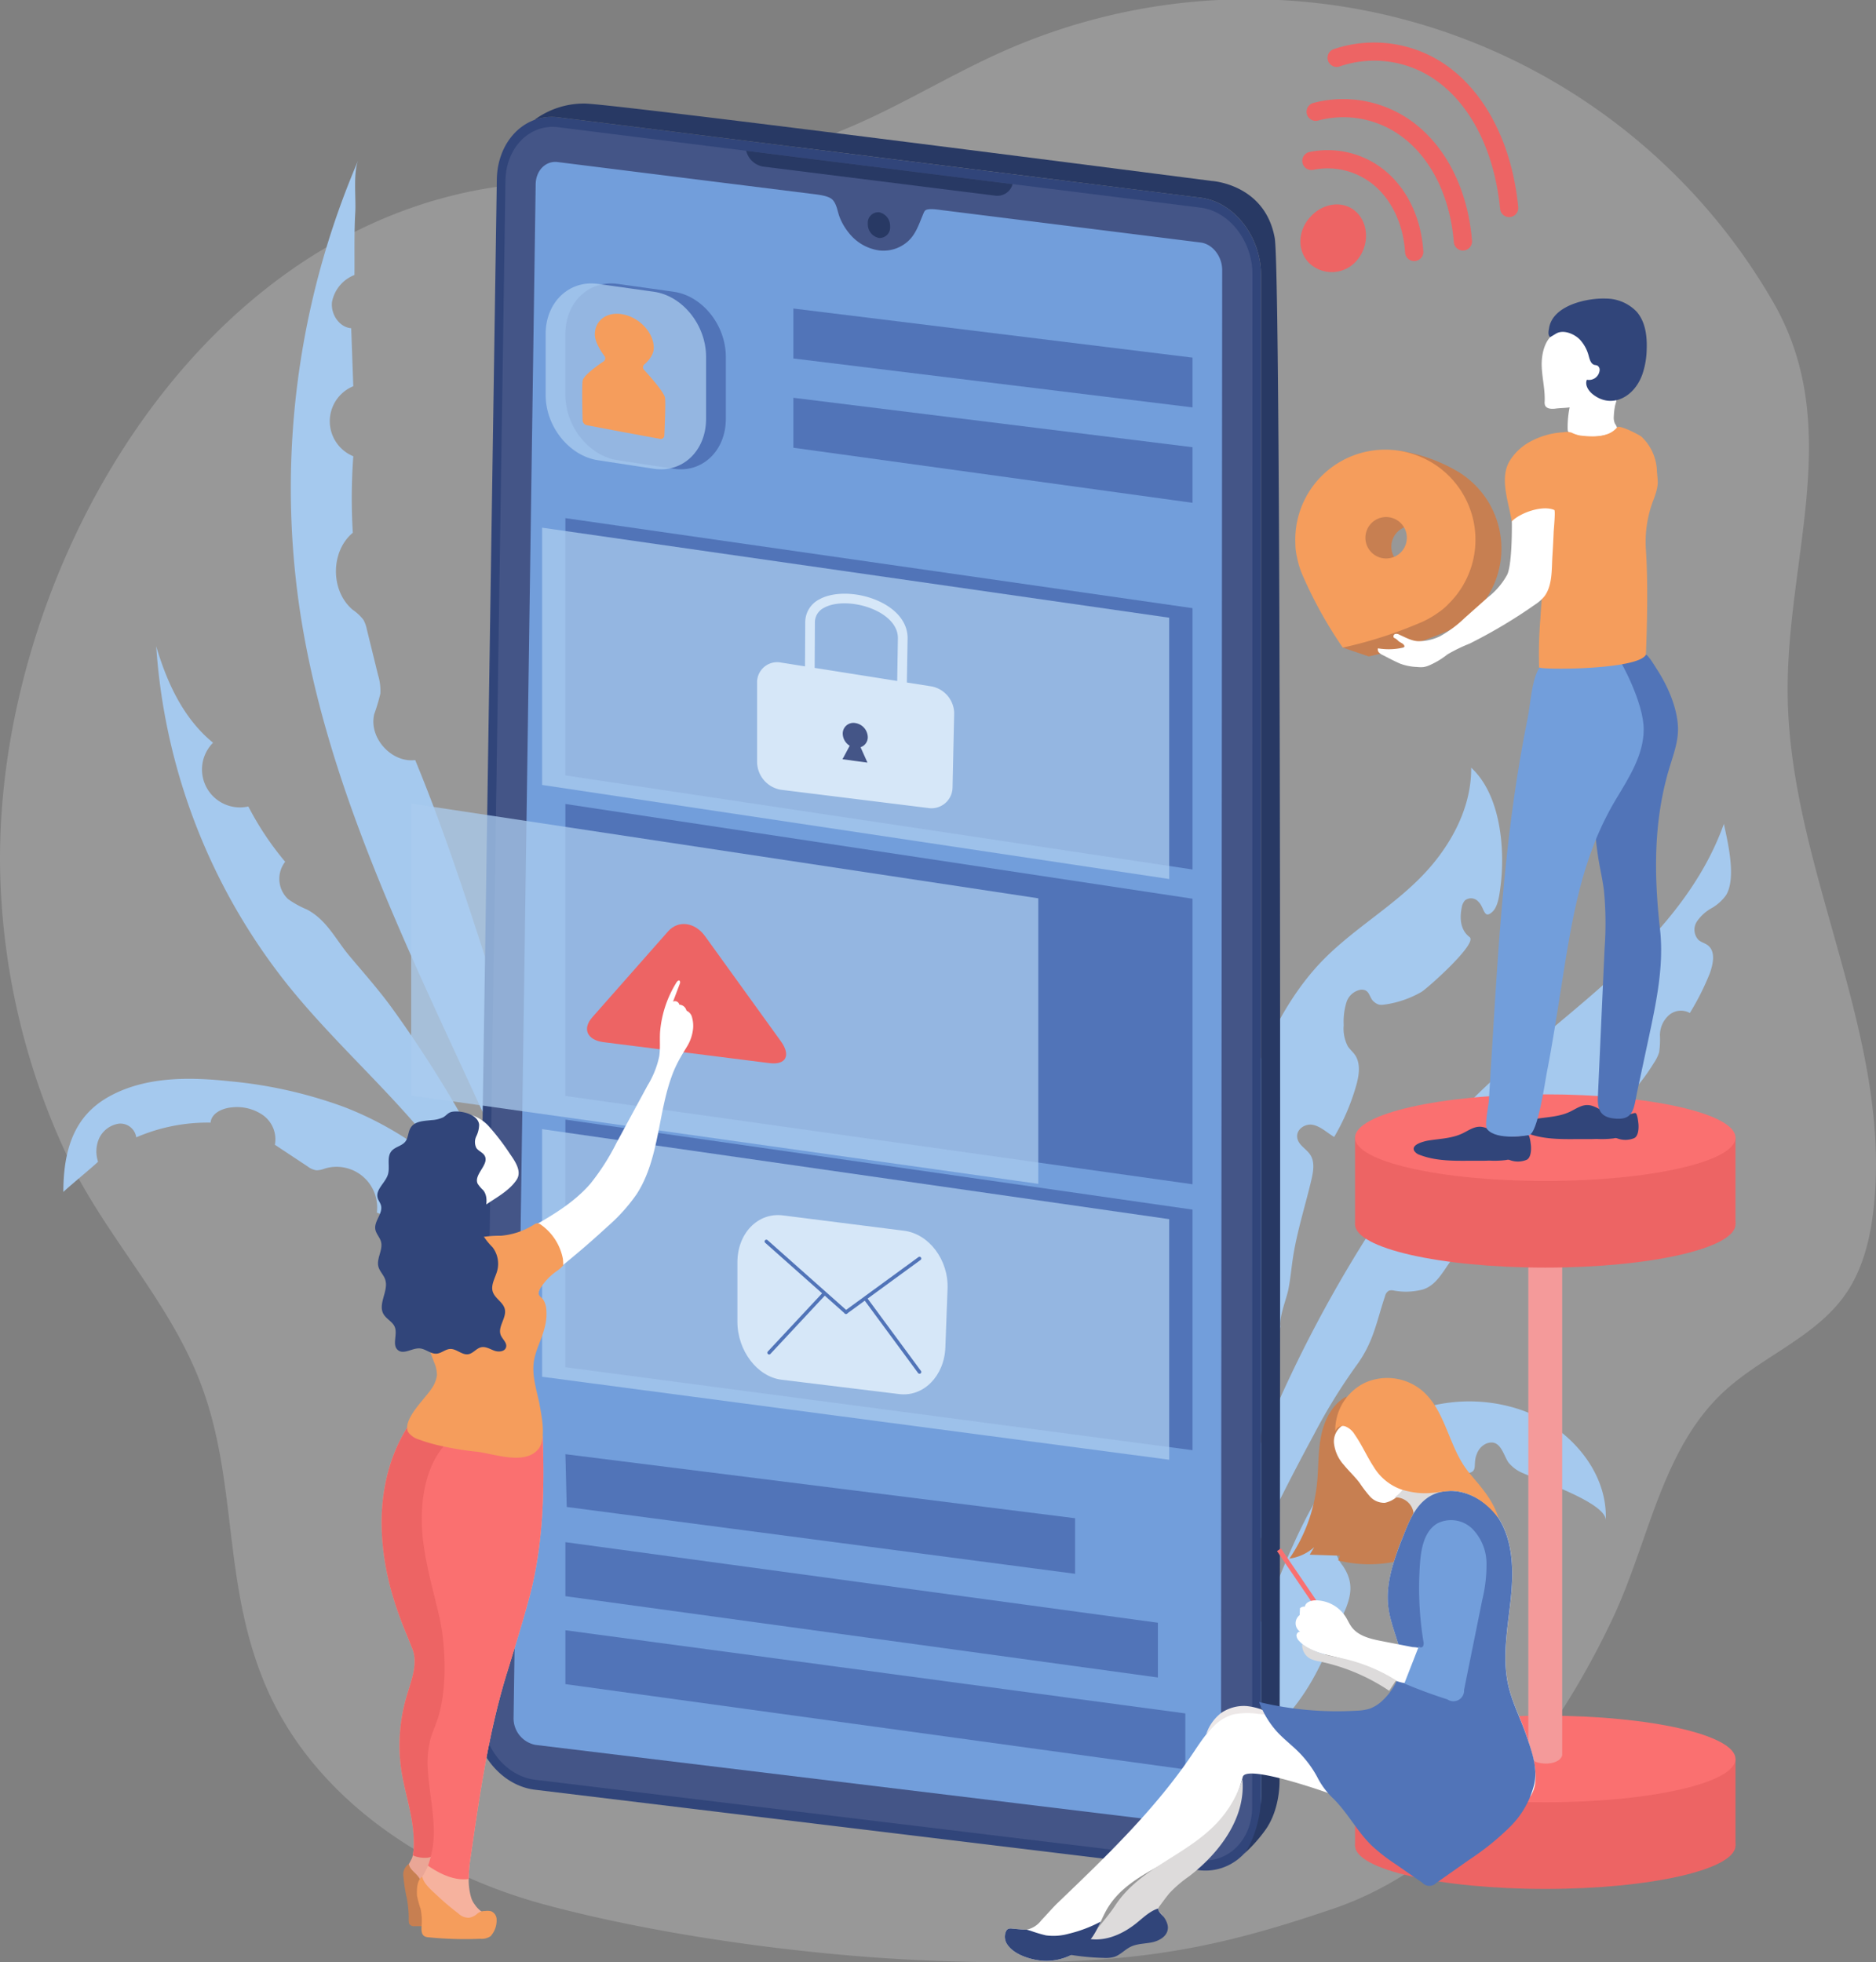 <svg xmlns="http://www.w3.org/2000/svg" width="376.841" height="394.247" viewBox="0 0 376.841 394.247">
  <rect x="0" y="0" width="376.841" height="394.247" fill="#808080" stroke="none"/>
  <g id="telephony-header" transform="translate(-103.572 -322.366)">
    <g id="OBJECTS" transform="translate(36 267)">
      <path id="Path_1" data-name="Path 1" d="M107.658,332.728c-6.523-16.682-19.415-29.529-26.958-45.88a142.03,142.03,0,0,1-13.109-56.837c-1-58.509,38.523-129,100.918-137.268,9.751-1.292,19.642-.991,29.444-1.808A130.51,130.51,0,0,0,240.976,79.72c9.549-4.337,18.553-9.808,28.141-14.057A121.582,121.582,0,0,1,423.5,115.614c14.861,25.219,2.824,51.818,3.173,79.464.442,35.043,21.148,68.325,17.252,103.154-.677,6.058-2.172,12.188-5.661,17.186-6.045,8.66-16.9,12.479-24.6,19.708-12.345,11.594-14.876,29.928-22.082,45.254-11.526,24.511-30.419,49.656-56.052,58.406s-42.538,11.849-79.538,10.54c-24.628-.871-55.417-4.927-79.2-11.374s-46.476-21.546-56.008-44.271C112.092,372.962,115.438,352.63,107.658,332.728Z" fill="rgba(255,255,255,0.19)"/>
      <g id="Group_3" data-name="Group 3">
        <g id="Group_1" data-name="Group 1">
          <path id="Path_2" data-name="Path 2" d="M318.009,275.317c3.312-9.357,7.576-18.441,13.886-25.533,6.875-7.726,16.3-12.443,23.055-20.319,4.762-5.556,8.224-12.557,8.144-19.873,6.017,5.56,6.882,16.629,5.842,24.278-.192,1.408-.479,3.707-1.619,4.72-1.739,1.546-1.524-.9-2.8-2.092a1.961,1.961,0,0,0-2.671-.238,2.9,2.9,0,0,0-.667,1.524c-.43,2.252-.2,4.469,1.6,5.851,1.685,1.29-8.637,10.425-9.675,11.015a20.483,20.483,0,0,1-6.889,2.461c-1.327.207-1.735.259-2.663-.492-1.011-.818-.754-2.529-2.624-2.418a3.69,3.69,0,0,0-2.929,2.669,13.306,13.306,0,0,0-.509,4.445,7.776,7.776,0,0,0,.815,4.242c.426.659,1.041,1.143,1.477,1.794,1.171,1.749.776,4.168.191,6.192a44.23,44.23,0,0,1-4.4,10.245c-1.406-.839-2.678-2.086-4.228-2.427s-3.477.872-3.186,2.611c.252,1.513,1.882,2.2,2.667,3.481.9,1.467.537,3.4.141,5.075-1.21,5.123-2.891,10.345-3.683,15.581-.32,2.113-.489,4.2-.917,6.33-.394,1.957-1.881,5.5-1.581,7.466-4.147,19.364-7.2,39.433-4.913,59.432,1.527,13.339,5.362,27.32,1.222,39.717C307.089,373.492,301.9,320.834,318.009,275.317Z" fill="#a5c9ee"/>
          <path id="Path_3" data-name="Path 3" d="M390.13,360.766c.415-10.136-7.855-19.137-17.493-22.3a32.468,32.468,0,0,0-26.822,3.19c-13.423,8.306-18.7,24.78-24.867,39.309a190.114,190.114,0,0,1-19.815,35.528,60.2,60.2,0,0,0,23.32-14.711c6.887-6.963,9.113-13.729,12.992-22.179,1.651-3.656,2.111-6.384-.18-9.724a7.2,7.2,0,0,1-1.451-3.067,3.636,3.636,0,0,1,.96-2.9c1.723-1.81,4.886-1.015,7.114-1.686,2.395-.723,3.449-2.767,4.213-5.022.795-2.349-.346-4.74.367-7.036a3.127,3.127,0,0,1,6.1,1.211c2.437,0,4.939.173,7.37.009,2.809-.189,1.346-1.672,2.3-3.939a3.628,3.628,0,0,1,1.822-2.03c2.86-1.181,3.43,2.135,4.5,3.737a7.337,7.337,0,0,0,3.14,2.256C376.209,352.6,390.13,357.19,390.13,360.766Z" fill="#a5c9ee"/>
          <path id="Path_4" data-name="Path 4" d="M401.023,263c-.008.083-.014.166-.019.25a17.8,17.8,0,0,1-.153,3.515,8.037,8.037,0,0,1-1.019,2.1c-3.89,6.361-8.6,10.168-13.83,15.393l-15.89,14.072c-3.249,2.878-6.529,5.733-9.691,8.708-2.457,2.312-3.614,6.273-6.969,7.372a13.182,13.182,0,0,1-5.931.23,1.812,1.812,0,0,0-.94.031,1.614,1.614,0,0,0-.781,1.064c-1.8,5.422-2.332,9.343-5.865,14.112a113.579,113.579,0,0,0-8.433,13.731,483.306,483.306,0,0,0-26.475,57.646,263.345,263.345,0,0,1,41.754-104.445,147.152,147.152,0,0,1,13.291-17.148c9.088-9.873,20.01-17.845,30-26.8s19.3-19.3,23.78-31.948c.788,3.667,2.547,10.889.436,14.336a9.225,9.225,0,0,1-2.968,2.64,8.513,8.513,0,0,0-2.913,2.691,2.991,2.991,0,0,0,.372,3.673c.548.463,1.294.631,1.862,1.069,1.573,1.214,1.072,3.666.418,5.544a51.517,51.517,0,0,1-4.041,8.045,3.694,3.694,0,0,0-4.179.417A5.433,5.433,0,0,0,401.023,263Z" fill="#a5c9ee"/>
        </g>
        <g id="Group_2" data-name="Group 2">
          <path id="Path_5" data-name="Path 5" d="M159.411,292.1c-9.585-14.26-23.172-25.337-33.94-38.727a122.22,122.22,0,0,1-26.519-68.164c2.141,7.238,5.428,14.5,11.418,19.374a7.62,7.62,0,0,0,7.086,12.807,60.287,60.287,0,0,0,7.4,11.112,5.575,5.575,0,0,0,.6,7.506,18.891,18.891,0,0,0,3.74,2.065c4.04,2.135,5.729,5.944,8.514,9.274,2.868,3.429,5.843,6.757,8.518,10.425a239.8,239.8,0,0,1,44.85,158.868c2.706-27.766-4.942-55.42-13.342-82.023C173.07,319.85,168.051,304.956,159.411,292.1Z" fill="#a5c9ee"/>
          <path id="Path_6" data-name="Path 6" d="M193.228,379.653c-.229-71.4-55.236-131.8-65.536-202.449a166.844,166.844,0,0,1,11.86-89.677c-1.072,2.482-.448,7.68-.612,10.44-.248,4.2-.127,8.444-.168,12.649a7.277,7.277,0,0,0-4.5,5.384c-.321,2.425,1.411,5.111,3.849,5.311l.417,11.651a7.6,7.6,0,0,0,.005,14.068,115.228,115.228,0,0,0-.1,15.368c-4.513,3.771-4.52,11.7-.012,15.482a9.382,9.382,0,0,1,2.136,2,6.423,6.423,0,0,1,.685,1.9q1.131,4.6,2.261,9.192a10.709,10.709,0,0,1,.461,3.751,36.684,36.684,0,0,1-1.234,4.134c-1.12,4.7,3.438,9.8,8.233,9.211,10.173,24.588,16.8,50.292,25.98,75.164A264.574,264.574,0,0,1,193.228,379.653Z" fill="#a5c9ee"/>
          <path id="Path_7" data-name="Path 7" d="M195.733,410.6c-2.341-19.5-5.109-39.107-11.637-57.627-4-11.344-9.53-24.344-17.866-33.252-7.128-7.618-12.94-16.632-22.962-20.747a8.156,8.156,0,0,0-10.456-8.838,4.889,4.889,0,0,1-1.637.355,3.783,3.783,0,0,1-1.809-.781l-6.576-4.354a5.979,5.979,0,0,0-2.366-5.929,9.154,9.154,0,0,0-6.409-1.567c-1.856.184-4,1.187-4.136,3.047a36.026,36.026,0,0,0-14.938,2.96A3.22,3.22,0,0,0,91.4,281.12a5.254,5.254,0,0,0-3.878,2.866,6.507,6.507,0,0,0-.254,4.767c-.374.494-7.036,5.974-6.967,6.114-.033-10.989,3.794-16.432,9.8-19.533,7.137-3.686,15.6-3.6,23.589-2.742a90.7,90.7,0,0,1,22.913,5.14c24.079,9.241,40.942,32.024,49.238,56.445S195.059,384.821,195.733,410.6Z" fill="#a5c9ee"/>
        </g>
      </g>
      <g id="Group_4" data-name="Group 4">
        <path id="Path_8" data-name="Path 8" d="M361.381,150.733l.062.023c-.085-.057-.172-.108-.257-.164-.183-.124-.37-.241-.558-.358a33.007,33.007,0,0,0-12.306-4.356l4.625,1.72A18.051,18.051,0,0,0,333,166.548c0,.042-.009.078-.008.12a12.111,12.111,0,0,0,.306,2.319,18.177,18.177,0,0,0,1.393,4.283,76.811,76.811,0,0,0,6.005,11.215l-3.392.987,5.212,1.774a86.084,86.084,0,0,0,15.26-4.869,18.174,18.174,0,0,0,3.942-2.178,12.141,12.141,0,0,0,1.807-1.486c.03-.03.048-.062.076-.092a18.053,18.053,0,0,0-2.218-27.888Zm-11.688,18.316a4.161,4.161,0,1,1,5.4-2.344A4.162,4.162,0,0,1,349.693,169.049Z" fill="#c77f51"/>
        <path id="Path_9" data-name="Path 9" d="M352.489,146.974a18.073,18.073,0,0,0-24.7,17.8c0,.041-.008.077-.007.119a12.1,12.1,0,0,0,.3,2.319,18.179,18.179,0,0,0,1.394,4.283,85.994,85.994,0,0,0,7.825,13.976,86.085,86.085,0,0,0,15.259-4.869,18.172,18.172,0,0,0,3.942-2.178,12.077,12.077,0,0,0,1.807-1.486c.03-.03.049-.062.077-.092a18.074,18.074,0,0,0-5.9-29.873Zm-8.008,20.3a4.161,4.161,0,1,1,5.4-2.344A4.16,4.16,0,0,1,344.481,167.275Z" fill="#f59d5c"/>
      </g>
      <g id="Group_7" data-name="Group 7">
        <g id="Group_5" data-name="Group 5">
          <ellipse id="Ellipse_1" data-name="Ellipse 1" cx="38.21" cy="8.703" rx="38.21" ry="8.703" transform="translate(339.767 417.455)" fill="#ed6464"/>
          <rect id="Rectangle_2" data-name="Rectangle 2" width="76.42" height="17.405" transform="translate(339.767 408.752)" fill="#ed6464"/>
          <ellipse id="Ellipse_2" data-name="Ellipse 2" cx="38.21" cy="8.702" rx="38.21" ry="8.702" transform="translate(339.767 400.05)" fill="#fa7070"/>
        </g>
        <path id="Path_10" data-name="Path 10" d="M381.376,408.05c-.741,2.333-6.157,2-6.8,0V290.923h6.8Z" fill="#f49a9a"/>
        <g id="Group_6" data-name="Group 6">
          <ellipse id="Ellipse_3" data-name="Ellipse 3" cx="38.21" cy="8.703" rx="38.21" ry="8.703" transform="translate(339.767 292.63)" fill="#ed6464"/>
          <rect id="Rectangle_3" data-name="Rectangle 3" width="76.42" height="17.405" transform="translate(339.767 283.927)" fill="#ed6464"/>
          <ellipse id="Ellipse_4" data-name="Ellipse 4" cx="38.21" cy="8.702" rx="38.21" ry="8.702" transform="translate(339.767 275.225)" fill="#fa7070"/>
        </g>
      </g>
      <g id="Group_8" data-name="Group 8">
        <path id="Path_11" data-name="Path 11" d="M382.9,278.737c1.141-.537,2.228-1.354,3.488-1.359,1.557-.006,2.83,1.223,4.326,1.651a12.176,12.176,0,0,0,4.512.122c.214-.013.734-.257.921-.14.337.213.5,1.715.541,2.106.089.861.018,2.56-.9,2.929a4.633,4.633,0,0,1-3.274.056,1.489,1.489,0,0,0-.29-.088,1.371,1.371,0,0,0-.5.057,18.688,18.688,0,0,1-3.446.111c-1.319.063-2.651.023-3.972.033-3.333.026-6.757.037-9.873-1.148a2.1,2.1,0,0,1-1.191-.852c-.688-1.3,2.093-1.939,2.916-2.071C378.423,279.779,380.794,279.732,382.9,278.737Z" fill="#31457a"/>
        <path id="Path_12" data-name="Path 12" d="M392.246,135.931c-.046.3-.182.624-.241.916a13.38,13.38,0,0,0-.257,2.111,3.088,3.088,0,0,0,.212,1.491,3.316,3.316,0,0,1,.5,1.051c.059.639-.467.8-.937.9-.681.15-1.349.371-2.04.5a12.566,12.566,0,0,1-4.427.055,10.251,10.251,0,0,1-1.774-.475c-.759-.28-.808-.364-.812-1.168a20.2,20.2,0,0,1,.4-4.1c-.95.144-1.9.12-2.852.249-.8.109-1.825.049-2.1-.7a2.01,2.01,0,0,1-.061-.761c.1-2.467-.568-4.909-.6-7.375-.021-2.174.625-5.244,2.778-6.34,2.33-1.187,6.092.5,8.006,1.878a8.252,8.252,0,0,1,2.653,2.962,4.947,4.947,0,0,1,.291,3.894c-.213.559-.542,1.219-.188,1.7.311.426,1.069.684,1.286,1.17a.719.719,0,0,1,.041.3c0,.39-.006.781-.009,1.171.157-.22.149.439.148.452C392.257,135.85,392.252,135.891,392.246,135.931Z" fill="#fff"/>
        <path id="Path_13" data-name="Path 13" d="M398.191,186.912c.4-.083,2.019,2.621,2.2,2.9,2.157,3.3,4.117,7.735,4.245,11.729.087,2.7-.873,5.308-1.663,7.892-3.288,10.76-3.183,21.642-1.943,32.668.8,7.155-.694,14.345-2.192,21.387q-1.181,5.544-2.369,11.085c-.756,3.526-.621,6.075-4.95,5.467-2.542-.357-3.082-1.893-2.969-4.394q.673-14.925,1.348-29.848a67.988,67.988,0,0,0-.13-11.47c-.19-1.527-.484-3.039-.778-4.549-2.631-13.528-.455-27.549,1.052-41.161Z" fill="#5174b8"/>
        <path id="Path_14" data-name="Path 14" d="M361.306,283.092c1.14-.537,2.227-1.354,3.488-1.359,1.556-.006,2.829,1.224,4.326,1.651a12.154,12.154,0,0,0,4.512.122c.214-.013.734-.257.92-.139.338.212.5,1.715.542,2.1.089.861.018,2.56-.9,2.929a4.631,4.631,0,0,1-3.273.056,1.421,1.421,0,0,0-.29-.087,1.369,1.369,0,0,0-.5.056,18.688,18.688,0,0,1-3.446.111c-1.319.064-2.651.023-3.972.034-3.334.025-6.757.036-9.874-1.148a2.11,2.11,0,0,1-1.191-.853c-.687-1.3,2.094-1.938,2.917-2.071C356.825,284.135,359.2,284.087,361.306,283.092Z" fill="#31457a"/>
        <path id="Path_15" data-name="Path 15" d="M397.44,130.687a10.551,10.551,0,0,1-.6,1.319c-1.917,3.549-5.909,5.276-9.317,2.572-.886-.7-1.634-1.884-1.184-2.924a2.135,2.135,0,0,0,2.552-1.861.988.988,0,0,0-.48-1,3.684,3.684,0,0,0-.528-.107c-.718-.178-.968-1.043-1.165-1.756a7.67,7.67,0,0,0-1.793-3.342c-1.085-1.116-3.3-2.093-4.8-1.187-.306.184-.743.459-1.16.689-.52-.4-.315-1.245-.228-1.792.726-4.6,7.659-6.1,11.45-5.946a8.6,8.6,0,0,1,6.115,2.6c1.785,2.013,2.151,4.911,2.048,7.6A16.44,16.44,0,0,1,397.44,130.687Z" fill="#31457a"/>
        <path id="Path_16" data-name="Path 16" d="M392.913,188.014c.207.167,4.855,8.521,4.836,13.924-.019,5.088-2.916,9.588-5.537,13.948-7.021,11.678-8.885,24.295-10.976,37.477-.941,5.934-1.835,11.88-3,17.775-.28,1.411-1.76,11.984-3.54,12.281,0,0-6.469,1.209-8.41-1.209-.57-.713.3-4.767.352-5.631q.4-6.506.8-13.014c1.3-21.512,2.7-42.747,7.005-63.942.585-2.879.743-7.152,2.127-9.737.916-1.709,2.212-1.234,4.111-1.232C383.984,188.658,392.663,187.814,392.913,188.014Z" fill="#729edb"/>
        <path id="Path_17" data-name="Path 17" d="M400.4,149.783a9.922,9.922,0,0,0-3.124-6.705c-.476-.365-4.492-2.492-4.879-1.825a4.654,4.654,0,0,1-1.717,1.24c-.709.276-2.067.821-5.75.364a6.6,6.6,0,0,1-1.685-.58,3.53,3.53,0,0,0-1.636-.066,15.735,15.735,0,0,0-6.929,2.036,10.838,10.838,0,0,0-3.921,3.834c-2.019,3.542-.078,8.311.495,12.11.8-.767,7.5-4.044,7.478-1.278-.056,7.527-1.288,12.567-1.746,20.887a84.467,84.467,0,0,0-.245,9.633c.049.537,19.765.569,21.446-2.521,0,0,.6-12.584,0-21.2a23.421,23.421,0,0,1,1.341-9.436C401.043,152.45,400.49,152.1,400.4,149.783Z" fill="#f59d5c"/>
        <path id="Path_18" data-name="Path 18" d="M377.8,175.178a8.073,8.073,0,0,1-1.884,1.656,101.16,101.16,0,0,1-8.6,5.427q-2.236,1.262-4.534,2.411a32.035,32.035,0,0,0-4.448,2.164,16.337,16.337,0,0,1-3.768,2.25,4.726,4.726,0,0,1-1.071.3,5.863,5.863,0,0,1-1.249-.018,10.881,10.881,0,0,1-3.41-.666c-1.18-.51-2.323-1.13-3.474-1.713a2.534,2.534,0,0,1-.768-.513.869.869,0,0,1-.222-.856,13.011,13.011,0,0,0,4.978-.128c.678-.15.186-.678-.162-.894a5.918,5.918,0,0,1-.71-.439,2.974,2.974,0,0,0-.65-.542.983.983,0,0,1-.216-.1.388.388,0,0,1-.131-.358.534.534,0,0,1,.3-.406,1.063,1.063,0,0,1,.855.114c1.233.543,2.611,1.352,4,1.318a9.8,9.8,0,0,0,4.183-.986,23.266,23.266,0,0,0,4.982-3.692l4.643-4.131a14.677,14.677,0,0,0,3.9-4.577c1.059-2.317.92-10.7.92-10.7,1.745-1.765,6.18-3.287,8.529-2.272.261.112-.113,4.005-.131,4.452q-.1,2.391-.249,4.778C379.239,169.681,379.466,172.96,377.8,175.178Z" fill="#fff"/>
      </g>
      <g id="Group_14" data-name="Group 14">
        <g id="Group_9" data-name="Group 9">
          <path id="Path_19" data-name="Path 19" d="M340.223,107.581a6.6,6.6,0,0,1-9.442.848c-2.64-2.368-2.649-6.522-.088-9.378,2.523-2.911,6.609-3.5,9.2-1.208C342.512,100.186,342.692,104.59,340.223,107.581Z" fill="#ed6464"/>
        </g>
        <g id="Group_13" data-name="Group 13">
          <g id="Group_10" data-name="Group 10">
            <path id="Path_20" data-name="Path 20" d="M351.646,107.817a1.833,1.833,0,0,1-1.827-1.72c-.354-5.783-2.786-10.836-6.672-13.863a14.515,14.515,0,0,0-11.776-2.747,1.832,1.832,0,1,1-.678-3.6A18.144,18.144,0,0,1,345.4,89.343c4.714,3.673,7.658,9.7,8.077,16.529a1.833,1.833,0,0,1-1.717,1.942Z" fill="#ed6464"/>
          </g>
          <g id="Group_11" data-name="Group 11">
            <path id="Path_21" data-name="Path 21" d="M361.434,105.7a1.832,1.832,0,0,1-1.824-1.685c-.749-9.231-4.632-17.014-10.652-21.355A19.66,19.66,0,0,0,332.3,79.6a1.832,1.832,0,0,1-.873-3.559A23.517,23.517,0,0,1,351.1,79.687c6.894,4.968,11.326,13.728,12.162,24.031a1.831,1.831,0,0,1-1.677,1.974C361.534,105.7,361.484,105.7,361.434,105.7Z" fill="#ed6464"/>
          </g>
          <g id="Group_12" data-name="Group 12">
            <path id="Path_22" data-name="Path 22" d="M370.724,98.982a1.832,1.832,0,0,1-1.821-1.654c-1.15-11.761-6.057-21.317-13.461-26.217a21.417,21.417,0,0,0-18.813-2.381,1.833,1.833,0,0,1-1.1-3.5,25.3,25.3,0,0,1,21.934,2.822c8.329,5.512,13.827,16.051,15.085,28.916a1.832,1.832,0,0,1-1.645,2C370.844,98.979,370.784,98.982,370.724,98.982Z" fill="#ed6464"/>
          </g>
        </g>
      </g>
      <g id="Group_32" data-name="Group 32">
        <g id="Group_21" data-name="Group 21">
          <g id="Group_16" data-name="Group 16">
            <g id="Group_15" data-name="Group 15">
              <path id="Path_23" data-name="Path 23" d="M320.882,110.61v308a13.2,13.2,0,0,1-3.62,9.39c-.1.11-.21.21-.32.31-.17.15-.33.3-.5.44-.15.12-.29.24-.44.34a.71.71,0,0,1-.14.1,10.492,10.492,0,0,1-7.5,1.9l-133.35-16.16c-6.9-.84-12.43-7.8-12.31-15.52l4.67-308c.09-5.74,3.17-10.31,7.5-11.93h.01a10.1,10.1,0,0,1,4.83-.55l129.05,16.16C315.452,95.93,320.882,102.89,320.882,110.61Z" fill="#31457a"/>
              <path id="Path_24" data-name="Path 24" d="M319.152,110.391l-.052,308c0,6.6-4.834,11.414-10.739,10.7L175.044,412.926c-5.906-.716-10.656-6.7-10.557-13.3l4.622-308c.1-6.6,4.858-11.414,10.575-10.7L308.759,97.089C314.477,97.805,319.154,103.791,319.152,110.391Z" fill="#445587"/>
              <path id="Path_25" data-name="Path 25" d="M246.374,100.871a2.116,2.116,0,0,1-2.26,2.3,2.8,2.8,0,0,1-2.221-2.863,2.118,2.118,0,0,1,2.26-2.3A2.8,2.8,0,0,1,246.374,100.871Z" fill="#283964"/>
              <path id="Path_26" data-name="Path 26" d="M270.977,92.358a3.161,3.161,0,0,1-3.385,2.328L220.8,88.828a4.236,4.236,0,0,1-3.334-3.171Z" fill="#283964"/>
              <path id="Path_27" data-name="Path 27" d="M308.751,104.089l-4.218-.528L288.088,101.5l-19.931-2.494-8.226-1.029-3.145-.393c-.975-.123-2.937-.459-3.437.143a2.086,2.086,0,0,0-.272.507c-.928,2.171-1.517,4.25-3.261,5.733a7.351,7.351,0,0,1-5.721,1.7,9.4,9.4,0,0,1-5.887-3.363,11.947,11.947,0,0,1-1.926-3.188c-.48-1.176-.586-2.665-1.455-3.6-.807-.873-3.1-1.068-4.6-1.255l-3.648-.457-9.156-1.145-20.884-2.614-15.049-1.883-1.908-.239c-2.39-.3-4.367,1.7-4.407,4.458l-4.437,308a5.43,5.43,0,0,0,4.4,5.542l133.227,16.163c2.423.294,4.472-1.748,4.475-4.458l.237-308C313.083,106.874,311.141,104.388,308.751,104.089Z" fill="#729edb"/>
            </g>
            <path id="Path_28" data-name="Path 28" d="M324.6,413.3s.121,5.6-2.855,9.727A30.048,30.048,0,0,1,317.262,428c1.4-1.259,3.62-6.575,3.62-11.7V110.61c0-7.72-5.43-14.68-12.12-15.52L179.712,78.93a10.1,10.1,0,0,0-4.83.55,16.755,16.755,0,0,1,10.11-3.31c5.66,0,125.98,15.55,125.98,15.55s10.705.58,12.66,11.47C325.225,112.064,324.6,413.3,324.6,413.3Z" fill="#283964"/>
          </g>
          <g id="Group_20" data-name="Group 20">
            <g id="Group_18" data-name="Group 18">
              <path id="Path_29" data-name="Path 29" d="M202.887,149.545l-11.251-1.718c-5.768-.881-10.488-6.77-10.488-13.087V122.418c0-6.317,4.72-10.824,10.488-10.016l11.251,1.577c5.768.809,10.488,6.7,10.488,13.087v12.463C213.375,145.919,208.655,150.426,202.887,149.545Z" fill="#5174b8"/>
              <path id="Path_30" data-name="Path 30" d="M307.12,230.05l-125.971-18.9V159.463L307.12,177.55Z" fill="#5174b8"/>
              <path id="Path_31" data-name="Path 31" d="M307.12,293.291,181.148,275.55V216.892L307.12,235.925Z" fill="#5174b8"/>
              <path id="Path_32" data-name="Path 32" d="M307.12,346.716,181.148,330.05V280.3L307.12,298.383Z" fill="#5174b8"/>
              <g id="Group_17" data-name="Group 17">
                <path id="Path_33" data-name="Path 33" d="M307.12,137.216l-80.18-9.829V117.35l80.18,9.866Z" fill="#5174b8"/>
                <path id="Path_34" data-name="Path 34" d="M307.12,156.383l-80.18-11.062V135.284l80.18,9.932Z" fill="#5174b8"/>
              </g>
            </g>
            <g id="Group_19" data-name="Group 19">
              <path id="Path_35" data-name="Path 35" d="M283.526,371.55,181.412,358.121l-.264-10.6,102.378,12.864Z" fill="#5174b8"/>
              <path id="Path_36" data-name="Path 36" d="M300.166,392.383,181.148,376.05V365.194l119.017,16.189Z" fill="#5174b8"/>
              <path id="Path_37" data-name="Path 37" d="M305.671,410.851,181.148,393.716V382.892L305.671,399.6Z" fill="#5174b8"/>
            </g>
          </g>
        </g>
        <g id="Group_31" data-name="Group 31">
          <g id="Group_22" data-name="Group 22">
            <path id="Path_38" data-name="Path 38" d="M276.139,293.207,150.167,275.465V216.807L276.139,235.84Z" fill="#abccef" opacity="0.75" style="mix-blend-mode: screen;isolation: isolate"/>
            <path id="Path_39" data-name="Path 39" d="M209.208,243.462c-2.047-2.846-5.4-3.285-7.443-.972l-15.224,17.262c-2.047,2.329-1.022,4.577,2.278,4.993l10.667,1.347,12,1.514,10.667,1.347c3.3.416,4.325-1.556,2.278-4.386Z" fill="#ed6464"/>
          </g>
          <g id="Group_25" data-name="Group 25">
            <path id="Path_40" data-name="Path 40" d="M302.438,348.634,176.466,331.967v-49.75L302.438,300.3Z" fill="#abccef" opacity="0.75" style="mix-blend-mode: screen;isolation: isolate"/>
            <g id="Group_24" data-name="Group 24">
              <path id="Path_41" data-name="Path 41" d="M248.215,335.446l-23.649-2.885c-4.878-.6-8.868-5.847-8.868-11.66V308.967c0-5.813,4.108-10.054,9.129-9.422l24.345,3.083c5.021.638,8.954,5.868,8.74,11.62l-.439,11.81C257.259,331.809,253.093,336.035,248.215,335.446Z" fill="#d6e7f8"/>
              <g id="Group_23" data-name="Group 23">
                <line id="Line_1" data-name="Line 1" x2="15.999" y2="14.21" transform="translate(221.514 304.779)" fill="none" stroke="#5174b8" stroke-linecap="round" stroke-linejoin="round" stroke-width="0.711"/>
                <line id="Line_2" data-name="Line 2" y1="10.78" x2="14.765" transform="translate(237.513 308.209)" fill="none" stroke="#5174b8" stroke-linecap="round" stroke-linejoin="round" stroke-width="0.711"/>
                <line id="Line_3" data-name="Line 3" x1="11.016" y2="11.806" transform="translate(222.067 315.327)" fill="none" stroke="#5174b8" stroke-linecap="round" stroke-linejoin="round" stroke-width="0.711"/>
                <line id="Line_4" data-name="Line 4" x2="10.78" y2="14.63" transform="translate(241.499 316.375)" fill="none" stroke="#5174b8" stroke-linecap="round" stroke-linejoin="round" stroke-width="0.711"/>
              </g>
            </g>
          </g>
          <g id="Group_26" data-name="Group 26">
            <path id="Path_42" data-name="Path 42" d="M198.919,149.545l-11.251-1.718c-5.768-.881-10.488-6.77-10.488-13.087V122.418c0-6.317,4.72-10.824,10.488-10.016l11.251,1.577c5.769.809,10.488,6.7,10.488,13.087v12.463C209.407,145.919,204.688,150.426,198.919,149.545Z" fill="#abccef" opacity="0.75" style="mix-blend-mode: screen;isolation: isolate"/>
            <path id="Path_43" data-name="Path 43" d="M201.138,135.183c-.367-1.389-4.187-5.509-4.187-5.509a.76.76,0,0,1,.083-1.124s1.833-1.466,1.862-3.226c.049-2.917-2.577-5.928-5.866-6.729s-5.963.975-5.971,3.988c-.005,1.817,1.917,4.3,1.917,4.3a.756.756,0,0,1-.185,1.109s-3.765,2.467-4.158,3.749c-.227.745-.03,8.069-.03,8.069a1.076,1.076,0,0,0,.836.982l6.548,1.239c.448.085,1.18.222,1.628.3l6.547,1.212a.707.707,0,0,0,.855-.677S201.35,135.987,201.138,135.183Z" fill="#f59d5c"/>
          </g>
          <g id="Group_30" data-name="Group 30">
            <path id="Path_44" data-name="Path 44" d="M302.438,231.967l-125.972-18.9V161.38l125.972,18.087Z" fill="#abccef" opacity="0.75" style="mix-blend-mode: screen;isolation: isolate"/>
            <g id="Group_29" data-name="Group 29">
              <g id="Group_27" data-name="Group 27">
                <path id="Path_45" data-name="Path 45" d="M249.667,196.865l-1.943-.032.211-13.207c.041-2.621-2.156-4.322-3.469-5.1-3.558-2.114-8.672-2.577-11.4-1.034a3.272,3.272,0,0,0-1.8,2.981l-.076,13.572-1.943-.011.077-13.571a5.161,5.161,0,0,1,2.79-4.662c3.325-1.881,9.191-1.418,13.351,1.055,2.892,1.718,4.462,4.134,4.419,6.8Z" fill="#d6e7f8"/>
              </g>
              <g id="Group_28" data-name="Group 28">
                <path id="Path_46" data-name="Path 46" d="M258.915,213.626a4.237,4.237,0,0,1-4.9,4.072l-29.567-3.664a5.721,5.721,0,0,1-4.795-5.531V192.578a4.037,4.037,0,0,1,4.861-4.091l29.971,4.747a5.589,5.589,0,0,1,4.758,5.355Z" fill="#d6e7f8"/>
              </g>
              <path id="Path_47" data-name="Path 47" d="M241.886,203.469a2.939,2.939,0,0,0-2.488-2.835,2.138,2.138,0,0,0-2.541,2.123,2.9,2.9,0,0,0,1.4,2.432l-1.449,2.713,2.508.339,2.508.336-1.387-3.087A2.109,2.109,0,0,0,241.886,203.469Z" fill="#445587"/>
            </g>
          </g>
        </g>
      </g>
      <g id="Group_34" data-name="Group 34">
        <path id="Path_48" data-name="Path 48" d="M204.34,267.682c.371-.648.762-1.289,1.165-1.945a8.539,8.539,0,0,0,1.3-3.836,6.093,6.093,0,0,0-.192-2.026,1.981,1.981,0,0,0-.946-1.361.539.539,0,0,1-.142-.076.523.523,0,0,1-.121-.232,1.537,1.537,0,0,0-1.366-.995.9.9,0,0,0-1.27-.613l1.327-3.508a.849.849,0,0,0,.079-.511c-.128-.474-.54-.11-.684.118a22.212,22.212,0,0,0-3.327,10.014c-.1,1.636.08,3.291-.172,4.91a18.554,18.554,0,0,1-2.348,5.837l-6.206,11.461a45.772,45.772,0,0,1-5.238,8.218c-3.478,4.048-8.235,6.74-12.89,9.35-2.334,1.309-4.774,2.649-7.446,2.789-3.2.167-6.224-1.411-9.395-1.886a4.782,4.782,0,0,0-2.754.225,5.027,5.027,0,0,0-2.217,2.8,18.789,18.789,0,0,0,2.849,18.756,7.5,7.5,0,0,0,3.752,2.706c2.544.636,5.106-.937,7.036-2.712s3.707-3.9,6.186-4.753c1.52-.525,3.48-.744,4.07-2.24a7.889,7.889,0,0,0,.186-2.337c.173-2.3,2.161-3.98,3.966-5.416q5.169-4.114,10.024-8.6a35.486,35.486,0,0,0,5.885-6.528c2.4-3.693,3.46-8.03,4.321-12.295.823-4.073,1.479-8.223,3-12.111A24.328,24.328,0,0,1,204.34,267.682Z" fill="#fff"/>
        <path id="Path_49" data-name="Path 49" d="M162.447,362.364c-.86,6.31-1.72,12.62-2.89,18.88a85.731,85.731,0,0,1-1.93,8.97c-.69,2.27-.56,4.41-1.03,6.71a94.257,94.257,0,0,0-2.08,10.92c-.4,4.71.39,9.44.52,14.17a31.056,31.056,0,0,1-.35,6.01c-.09.47-.18.95-.29,1.42a17.933,17.933,0,0,1-1.27,3.65,5.178,5.178,0,0,1-.95,1.69c-.55.4-.8.09-1.48-.22a3.506,3.506,0,0,1-1.85-1.52,2.748,2.748,0,0,1,.3-2.29,17.759,17.759,0,0,0,1.18-2.07,3.583,3.583,0,0,0,.16-.56,12.961,12.961,0,0,0,.19-2.96c-.05-4.98-1.89-9.76-2.57-14.7a34.835,34.835,0,0,1,1.26-14.7c.93-3.09,2.25-6.46.93-9.4,0,0-.72-1.83-.86-2.17-3.06-7.22-5.05-14.35-5.2-22.19s1.9-15.89,6.71-22.09c.25-.33,7.31,1.92,8.18,2.03.76.1,2.3-.1,2.92.41.66.56.81,2.82.95,3.64a.425.425,0,0,1,.02.11C163.927,351.494,163.187,357,162.447,362.364Z" fill="#eaa696"/>
        <path id="Path_50" data-name="Path 50" d="M173.947,376.094c-1.21,4.58-2.82,9.73-4.21,14.32-3.88,12.17-5.72,24.88-7.55,37.52a34.129,34.129,0,0,0-.47,4.93,12.671,12.671,0,0,0,.45,3.57,4.383,4.383,0,0,0,.8,1.6,5.383,5.383,0,0,0,1.09,1.19,3.241,3.241,0,0,0,1.98.65.468.468,0,0,1,.37.04.427.427,0,0,1,.1.27c.08.57.15,1.14.23,1.7a2.63,2.63,0,0,1-.15,1.67c-.92,1.53-3.8,1-5.13.46a6.325,6.325,0,0,1-3.64-3.7,2.782,2.782,0,0,0-.43-.94,2.4,2.4,0,0,0-1.55-.6c-2.05-.32-4.37-1.52-4.44-3.59-.04-1.24.76-2.31,1.37-3.39a13.829,13.829,0,0,0,.77-1.6,20.175,20.175,0,0,0,1.12-8.47c-.18-3.45-.87-6.87-1.11-10.32a19.627,19.627,0,0,1,.45-6.49c.39-1.46,1.04-2.83,1.51-4.27,1.26-3.83,1.25-7.94,1.18-11.98a3.257,3.257,0,0,1-.01-.55v-.04a132.934,132.934,0,0,0-.88-20.73c-.58-3.79-1.48-7.57-1.31-11.39a20.685,20.685,0,0,1,5.08-12.59,3.606,3.606,0,0,1,1.12-.94,1.756,1.756,0,0,1,.32-.12,93.255,93.255,0,0,0,15.58,1.55C176.957,354.694,176.727,365.6,173.947,376.094Z" fill="#f6b29e"/>
        <path id="Path_51" data-name="Path 51" d="M162.447,362.364c-.86,6.31-1.72,12.62-2.89,18.88a85.731,85.731,0,0,1-1.93,8.97c-.69,2.27-.56,4.41-1.03,6.71a94.257,94.257,0,0,0-2.08,10.92c-.4,4.71.39,9.44.52,14.17a31.056,31.056,0,0,1-.35,6.01,1.614,1.614,0,0,1-.38.31,2.44,2.44,0,0,1-1.09.27,6.16,6.16,0,0,1-2.73-.48,12.961,12.961,0,0,0,.19-2.96c-.05-4.98-1.89-9.76-2.57-14.7a34.835,34.835,0,0,1,1.26-14.7c.93-3.09,2.25-6.46.93-9.4,0,0-.72-1.83-.86-2.17-3.06-7.22-5.05-14.35-5.2-22.19s1.9-15.89,6.71-22.09c.25-.33,7.31,1.92,8.18,2.03a17.858,17.858,0,0,1,3.061.569c.771.393.669,2.661.809,3.481a.425.425,0,0,1,.02.11C163.927,351.494,163.187,357,162.447,362.364Z" fill="#ed6464"/>
        <path id="Path_52" data-name="Path 52" d="M173.947,376.094c-1.21,4.58-2.82,9.73-4.21,14.32-3.88,12.17-5.72,24.88-7.55,37.52a34.129,34.129,0,0,0-.47,4.93c-2.77.39-5.67-.94-8.18-2.67a20.175,20.175,0,0,0,1.12-8.47c-.18-3.45-.87-6.87-1.11-10.32a19.627,19.627,0,0,1,.45-6.49c.39-1.46,1.04-2.83,1.51-4.27,1.606-4.921,1.575-11.338,1.01-16.448a44.8,44.8,0,0,0-1.022-5.391c-1.155-4.857-2.517-9.691-3.021-14.658-.727-7.179.543-16.48,7.093-20.783.414-.272,11.92.43,17.02.49C176.957,354.694,176.727,365.6,173.947,376.094Z" fill="#fa7070"/>
        <path id="Path_53" data-name="Path 53" d="M151.654,344.549a4.016,4.016,0,0,1-2.1-1.481c-1.211-2.5,3.506-6.8,4.69-8.7a6.034,6.034,0,0,0,1.1-2.7,6.362,6.362,0,0,0-.577-2.622q-3.087-8.24-6.176-16.479A6.9,6.9,0,0,1,148,310.1c.032-2.5,2.573-4.105,4.8-5.236-.212,1.019-.787,2.72-.187,3.6.715,1.055,3.006,1.327,4.132,1.226a3.065,3.065,0,0,0,.811-.168c2.283-.87,1.642-4.153,4.006-4.988a22.463,22.463,0,0,1,6.594-.9,14.634,14.634,0,0,0,6.683-2.246,1.368,1.368,0,0,1,.742-.264,1.252,1.252,0,0,1,.612.268,10.862,10.862,0,0,1,4.448,6.881,9.413,9.413,0,0,1,.066,1.321,7.41,7.41,0,0,1-1.138,1.031,11.878,11.878,0,0,0-3.4,3.481,2.145,2.145,0,0,0-.4,1.079c0,.58.616.833.912,1.266a4.147,4.147,0,0,1,.606,1.747,10.456,10.456,0,0,1-.312,3.9c-.562,2.327-1.827,4.465-2.167,6.835-.394,2.754.5,5.505,1.074,8.226.421,2.329,1.508,7.2-.123,9.28-2.679,3.385-8.877,1.006-12.376.587a59.273,59.273,0,0,1-7.28-1.185A32.514,32.514,0,0,1,151.654,344.549Z" fill="#f59d5c"/>
        <g id="Group_33" data-name="Group 33">
          <path id="Path_54" data-name="Path 54" d="M162.025,279.322a7.975,7.975,0,0,1,3.826,2.418,48.927,48.927,0,0,1,4.216,5.532c.941,1.365,2.357,3.382,1.322,5.051-.063.1-.133.2-.2.3-1.638,2.258-4.351,3.555-6.558,5.16-.228.129-3.069-3.857-3.3-4.2a20.727,20.727,0,0,1-2.582-5.1,12.533,12.533,0,0,1,.147-8.841.8.8,0,0,1,.914-.574A8.08,8.08,0,0,1,162.025,279.322Z" fill="#fff"/>
          <path id="Path_55" data-name="Path 55" d="M145.086,313.823c-.163,1.884-1.417,3.893-.484,5.539.576,1.018,1.856,1.54,2.28,2.631.585,1.5-.629,3.628.638,4.629,1.189.94,2.866-.468,4.377-.351,1.19.091,2.195,1.147,3.384,1.053.962-.076,1.752-.9,2.716-.942,1.285-.06,2.38,1.27,3.648,1.056.976-.164,1.619-1.192,2.586-1.4.9-.195,1.772.372,2.641.689s2.122.2,2.358-.7-.734-1.589-1.072-2.438c-.666-1.677,1.237-3.48.81-5.234-.333-1.371-1.948-2.1-2.4-3.434-.473-1.414.511-2.853.893-4.294a5.475,5.475,0,0,0-.954-4.689,13.873,13.873,0,0,1-1.873-2.312c-.679-1.424-.166-3.1.266-4.615s.721-3.313-.274-4.537a6.662,6.662,0,0,1-1.114-1.311c-.827-1.856,2.421-3.854,1.409-5.617-.384-.667-1.25-.924-1.672-1.568a2.654,2.654,0,0,1,0-2.326,5.506,5.506,0,0,0,.568-2.324c-.208-2.173-3.79-2.9-5.42-2.6-.852.155-1.1.717-1.817,1.122a6.365,6.365,0,0,1-2.34.552c-1.435.183-3.321.147-4.186,1.544-.523.845-.445,1.983-1.054,2.769-.7.9-2.063,1.041-2.789,1.917-1.029,1.243-.245,3.157-.716,4.7-.516,1.688-2.531,3.014-2.057,4.714.144.516.512.948.657,1.464.457,1.62-1.4,3.154-1.133,4.817.145.909.9,1.612,1.141,2.5.449,1.645-.952,3.373-.518,5.023.245.929,1.031,1.629,1.347,2.537A3.4,3.4,0,0,1,145.086,313.823Z" fill="#31457a"/>
        </g>
        <path id="Path_56" data-name="Path 56" d="M149.865,442.006c-.291-.383-.166-1.049-.2-1.805a24.369,24.369,0,0,0-.366-3.462,31.547,31.547,0,0,1-.69-4.336,2.552,2.552,0,0,1,1.1-2.565c.142,1.054,1.151,1.633,1.765,2.4a7.786,7.786,0,0,1,1.436,2.835,41.165,41.165,0,0,1,1.327,6.717.547.547,0,0,1-.059.4.557.557,0,0,1-.456.144l-2.833.016A1.184,1.184,0,0,1,149.865,442.006Z" fill="#c77f51"/>
        <path id="Path_57" data-name="Path 57" d="M152.7,444.263c-.543-.461-.487-1.375-.427-2.123a11.427,11.427,0,0,0-.214-3.269,18.527,18.527,0,0,1-.717-2.664c-.063-1.137-.061-3.143,1.066-3.8.187,1.382,2.083,2.926,3.048,3.846a52.184,52.184,0,0,0,4.2,3.547,2.966,2.966,0,0,0,2.1.853,3.217,3.217,0,0,0,1.551-.695,2.3,2.3,0,0,1,1.677-.659,3.528,3.528,0,0,1,1.223.038,1.8,1.8,0,0,1,1.122,1.607,4.736,4.736,0,0,1-1.206,3.411,3.206,3.206,0,0,1-2.068.522,73.466,73.466,0,0,1-10.44-.3,1.966,1.966,0,0,1-.761-.2A1.233,1.233,0,0,1,152.7,444.263Z" fill="#f59d5c"/>
      </g>
      <g id="Group_35" data-name="Group 35">
        <path id="Path_58" data-name="Path 58" d="M314.459,398.67a8,8,0,0,1,3.5-.549,12.357,12.357,0,0,1,3.352.816c.447.164.907.267,1.348.417.352.119,1.1.788,1.435.747-2.143.259-4.42-.349-6.578-.408-3.12-.084-5.57,1.717-7.645,4.092A8.762,8.762,0,0,1,313,399.422,8.139,8.139,0,0,1,314.459,398.67Z" fill="#ede8e8"/>
        <path id="Path_59" data-name="Path 59" d="M336.718,367.91q-.166.481-.334.964a26.005,26.005,0,0,0,11.724.176c-.292-3.673,2.955-6.729,3.452-10.38.412-3.03-1.149-6.013-3.18-8.3s-4.549-4.089-6.649-6.311-3.827-5.07-3.692-8.125c-2.848,1.522-4.445,4.71-5.084,7.876s-.5,6.433-.832,9.645a32.707,32.707,0,0,1-5.542,15.043,9.44,9.44,0,0,0,4.979-2.292l-.888,1.506Z" fill="#c77f51"/>
        <rect id="Rectangle_4" data-name="Rectangle 4" width="0.953" height="20.238" transform="translate(324.093 366.988) rotate(-34.23)" fill="#fa7070"/>
        <path id="Path_60" data-name="Path 60" d="M376.008,412.991a6.5,6.5,0,0,1-.9,3.1,6.392,6.392,0,0,1-1.684,1.66c-5.156,3.713-11.718,2.741-17.676,2.336a77.994,77.994,0,0,1-21.34-4.479c-.156-.054-.47-.169-.917-.32-3.628-1.255-15.726-5.191-16.281-2.916a23.005,23.005,0,0,1-7.552,12.146c-6.29,5.252-15.5,7.262-19.668,14.313-.495.839-.9,1.721-1.31,2.6a21.638,21.638,0,0,1-1.539,2.892,11.444,11.444,0,0,1-9.4,5c-2.511-.012-6.453-1.092-7.878-3.38a2.714,2.714,0,0,1-.235-2.494,1.034,1.034,0,0,1,.452-.543,1.371,1.371,0,0,1,.767-.072l2.433.217a2.558,2.558,0,0,0,.525,0,4.963,4.963,0,0,0,2.958-1.908c1.135-1.177,2.215-2.463,3.393-3.591,9.767-9.369,19.619-18.841,27.147-30.093,2.131-3.188,4.437-6.786,8.161-7.685a14.814,14.814,0,0,1,4.812-.079c.519.049,1.038.091,1.557.133a200.079,200.079,0,0,0,24.364.513,2.659,2.659,0,0,0,1.739-.483,2.523,2.523,0,0,0,.634-1.2,21.816,21.816,0,0,0,.41-11.059c-.712-3.169-2.131-6.176-2.523-9.4-.6-4.932,1.249-9.792,3.072-14.41,1.081-2.747,2.27-5.638,4.643-7.389,4.521-3.338,11.469-.724,14.464,4.033s3,10.781,2.4,16.371-1.69,11.271-.555,16.776c.748,3.628,2.565,7.069,3.755,10.559C375.024,406.484,376.2,410.009,376.008,412.991Z" fill="#fff"/>
        <path id="Path_61" data-name="Path 61" d="M306.423,432.339a24.585,24.585,0,0,0-3.942,3.38c-.682.809-1.3,1.691-1.937,2.536a1.489,1.489,0,0,0-.3.531.475.475,0,0,0-.018.133c0,.362.32.628.567.887a3.51,3.51,0,0,1,.869,2.554c-.3,1.044-1.768,1.243-2.674,1.5-2.7.742-5.077,2.445-7.793,3.151-3.326.869-6.84.175-10.208-.525.163-.851,1.376-.8,2.245-.8a4.9,4.9,0,0,0,2.7-.857,8.125,8.125,0,0,0,1.889-1.745c1.129-1.43,2.759-3.35,3.755-4.871,4.95-7.571,14.035-9.919,20.295-16.45a22.631,22.631,0,0,0,5.265-8.929C317.857,420.549,312.569,427.618,306.423,432.339Z" fill="#dddbdb"/>
        <path id="Path_62" data-name="Path 62" d="M345.752,357.289a5.363,5.363,0,0,0,2.679-1.441,6.686,6.686,0,0,0,2.216-2.571,4.537,4.537,0,0,0-.673-4.024,2.234,2.234,0,0,1-.552-1.287,3.745,3.745,0,0,1,.322-.943,2.016,2.016,0,0,0-1.8-2.544c-.462-.005-.914.156-1.377.148-1.072-.019-1.893-.9-2.729-1.573A8.354,8.354,0,0,0,340,341.338a4.43,4.43,0,0,0-2.186.1,3.86,3.86,0,0,0-2.28,3.875,7.758,7.758,0,0,0,1.95,4.324c1.013,1.249,2.209,2.343,3.181,3.624a26.329,26.329,0,0,0,2.06,2.713A3.857,3.857,0,0,0,345.752,357.289Z" fill="#fff"/>
        <path id="Path_63" data-name="Path 63" d="M350.914,351.08a7.692,7.692,0,0,1-3.221,5.122,3.658,3.658,0,0,1,3.845,3.229c1.872-1.891,3.925-3.88,6.55-4.316A24.68,24.68,0,0,0,350.914,351.08Z" fill="#dddbdb"/>
        <path id="Path_64" data-name="Path 64" d="M302.149,442.3a2.32,2.32,0,0,1-.013.752c-.258,1.429-1.782,2.263-3.206,2.549s-2.941.248-4.246.885c-1.17.57-2.073,1.643-3.313,2.041a6.31,6.31,0,0,1-2.093.195,49.8,49.8,0,0,1-8.564-.967c-.163-1.807,1.032-2.079,2.522-2.069a4.9,4.9,0,0,0,2.7-.857c.205.042.416.072.622.1,3.35.453,6.688-1.092,9.314-3.211,1.377-1.111,2.711-2.433,4.377-2.934a.475.475,0,0,0-.018.133c0,.57.866,1.219,1.173,1.672A4.153,4.153,0,0,1,302.149,442.3Z" fill="#31457a"/>
        <path id="Path_65" data-name="Path 65" d="M288.675,441.43a21.638,21.638,0,0,1-1.539,2.892,11.444,11.444,0,0,1-9.4,5c-2.511-.012-6.453-1.092-7.878-3.38a2.714,2.714,0,0,1-.235-2.494,1.034,1.034,0,0,1,.452-.543,1.371,1.371,0,0,1,.767-.072l2.433.217a2.558,2.558,0,0,0,.525,0c.26.066.519.133.773.211a27.957,27.957,0,0,0,3.1.93,11.254,11.254,0,0,0,4.545-.32A26.969,26.969,0,0,0,288.675,441.43Z" fill="#31457a"/>
        <path id="Path_66" data-name="Path 66" d="M375.914,412.981c-.03.246-.07.492-.121.736a18.183,18.183,0,0,1-4.818,8.592A53.273,53.273,0,0,1,362.7,429l-6.659,4.687a1.885,1.885,0,0,1-2.742-.059l-5.449-3.781a36.447,36.447,0,0,1-4.747-3.7c-2.925-2.844-4.8-6.569-7.7-9.431a15.714,15.714,0,0,1-3.264-4.4,21.871,21.871,0,0,0-3.776-5.036c-1.546-1.534-3.326-2.838-4.715-4.516a18.688,18.688,0,0,1-3.161-5.456,66.866,66.866,0,0,0,19.665,1.741,9.8,9.8,0,0,0,2.536-.395,7.357,7.357,0,0,0,2.615-1.661c2.392-2.23,4.406-6.069,3.663-9.387-.712-3.169-2.131-6.176-2.523-9.4-.6-4.932,1.249-9.792,3.072-14.41,1.081-2.747,2.27-5.638,4.643-7.389,4.521-3.338,11.469-.724,14.464,4.033s3,10.781,2.4,16.371-1.69,11.271-.555,16.776c.748,3.628,2.565,7.069,3.755,10.559C375.18,406.939,376.275,410.006,375.914,412.981Z" fill="#5174b8"/>
        <path id="Path_67" data-name="Path 67" d="M328.636,379.852q.036-.7.071-1.4a1.367,1.367,0,0,1,.973-.308c.149-.893,1.244-1.258,2.15-1.265a7.212,7.212,0,0,1,6.064,3.335c.418.671.723,1.412,1.2,2.043,1.369,1.823,3.814,2.382,6.05,2.817l6.211,1.206a5.992,5.992,0,0,1,1.992.385c.577.408.617,1.593.549,2.208a7.1,7.1,0,0,1-.927,2.558,6.319,6.319,0,0,1-1.029,1.479c-1.716,1.715-5.461-.569-7.323-1.369a61.143,61.143,0,0,0-7.7-3.013c-2.967-.821-6.336-1.2-8.39-3.493a1.713,1.713,0,0,1-.528-1.071c-.005-.408.347-.835.748-.766A2.056,2.056,0,0,1,328.636,379.852Z" fill="#fff"/>
        <path id="Path_68" data-name="Path 68" d="M329.142,385.708a16.843,16.843,0,0,0,4.72,2.1c1.127.3,2.282.491,3.423.74a34.193,34.193,0,0,1,10.731,4.408l-1.392,2.1a39.407,39.407,0,0,0-14.071-5.914,6.651,6.651,0,0,1-1.754-.517A3.145,3.145,0,0,1,329.142,385.708Z" fill="#dddbdb"/>
        <path id="Path_69" data-name="Path 69" d="M349.666,393.588q4.245,1.8,8.649,3.195a2.149,2.149,0,0,0,3.354-1.919q1.819-9.012,3.64-18.022a29.806,29.806,0,0,0,.862-7.506,10.027,10.027,0,0,0-2.844-6.824,6.115,6.115,0,0,0-6.986-1.109c-2.586,1.491-3.279,4.865-3.509,7.841a67,67,0,0,0,.667,15.9,1.337,1.337,0,0,1-.1,1c-.2.279-.755.261-.8-.08" fill="#729edb"/>
        <path id="Path_70" data-name="Path 70" d="M368.626,360.442c-2.431-3.311-6.2-5.781-9.8-5.535-3.125.214-5.125,1.036-9.616-.248a10.628,10.628,0,0,1-5.708-4.615c-1.376-2.1-2.368-4.428-3.81-6.477a3.871,3.871,0,0,0-1.895-1.636,1.556,1.556,0,0,0-2,1.028,10.581,10.581,0,0,1,5.933-9.779,10.944,10.944,0,0,1,11.39,1.467c4.664,3.859,5.349,10.75,8.863,15.68C363.851,352.945,367.2,355.818,368.626,360.442Z" fill="#f59d5c"/>
      </g>
    </g>
  </g>
</svg>
